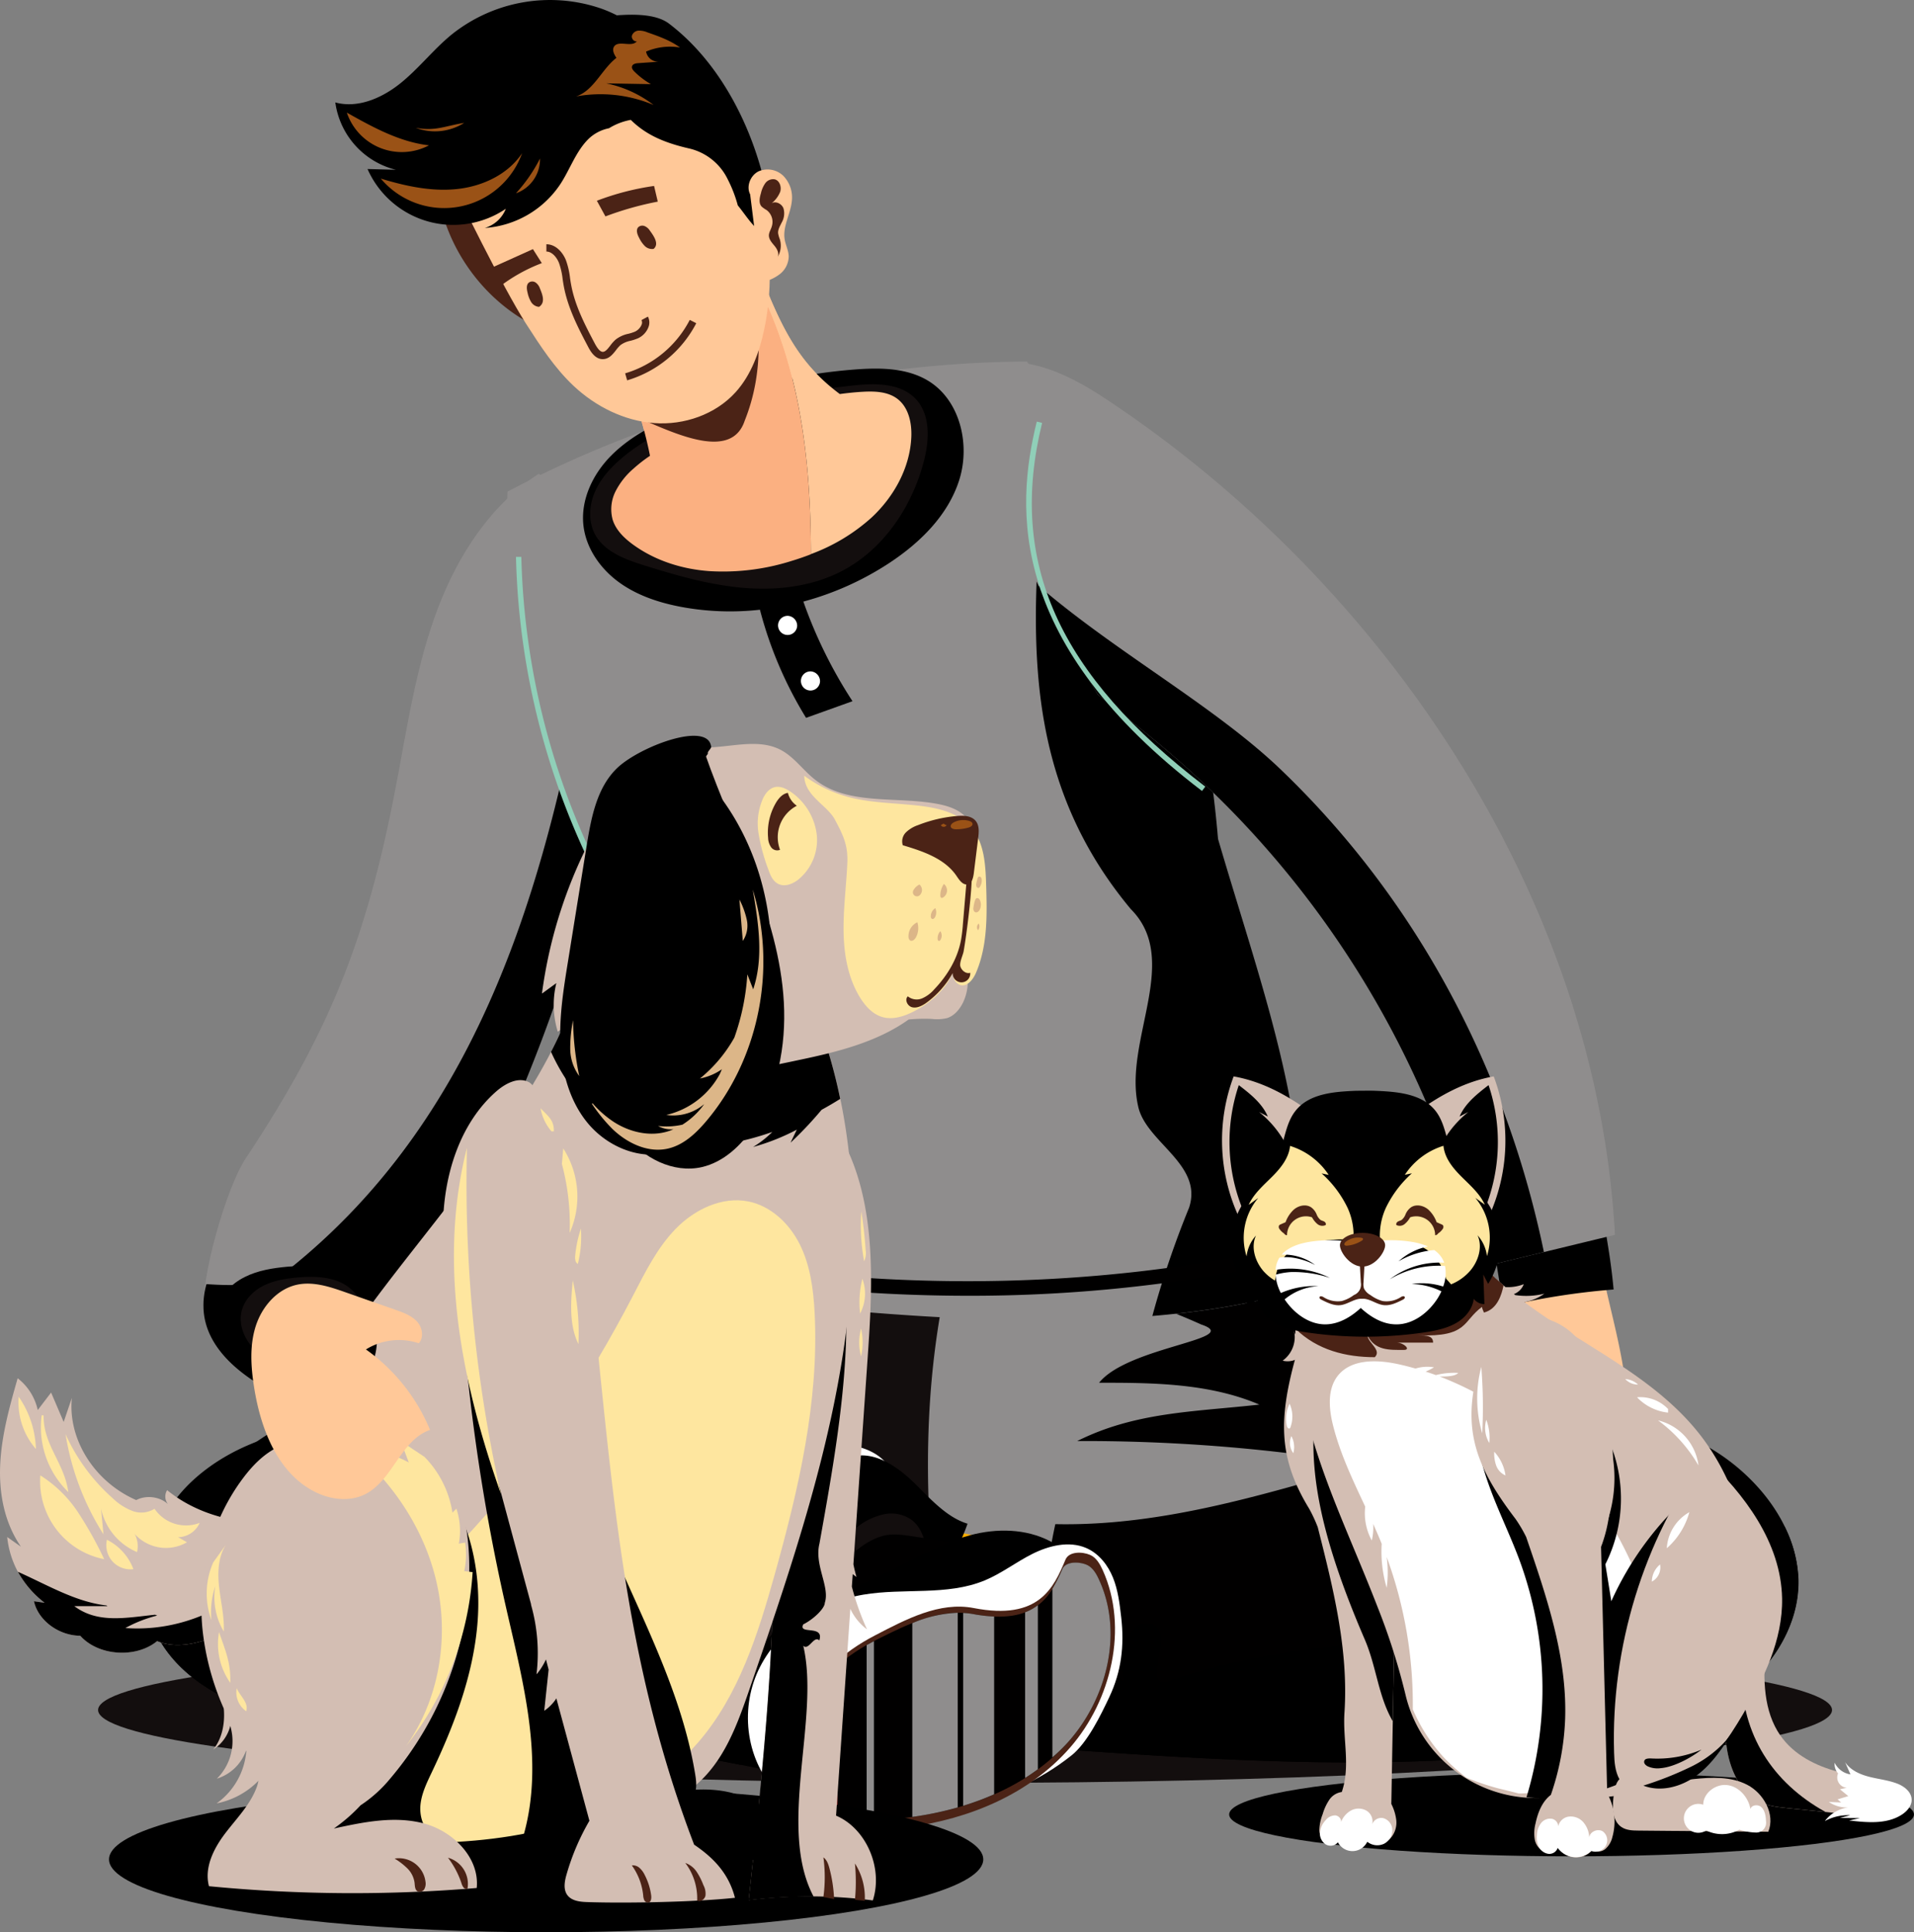 <svg xmlns="http://www.w3.org/2000/svg" viewBox="0 0 716.55 723.24"><rect x="0" y="0" width="716.55" height="723.24" fill="#808080" stroke="none"/><defs><style>.cls-1{fill:#130e0e;}.cls-2{fill:#4b2316;}.cls-3{fill:#ffc898;}.cls-4{fill:#010000;}.cls-5{fill:#8f8d8d;}.cls-6{fill:#ffaf00;}.cls-7{fill:#fff;}.cls-8{fill:#27787b;}.cls-9{fill:#90cfb8;}.cls-10{fill:#b13636;}.cls-11{fill:#fbb081;}.cls-12{fill:#9a5216;}.cls-13{fill:#d3beb3;}.cls-14{fill:#fee69f;}.cls-15{fill:#dcb688;}</style></defs><g id="Layer_2" data-name="Layer 2"><g id="Layer_1-2" data-name="Layer 1"><ellipse class="cls-1" cx="361.29" cy="640.05" rx="324.57" ry="27.28"/><ellipse cx="588.35" cy="679.14" rx="128.19" ry="15.68"/><path class="cls-2" d="M166.26,82c5.76,17.92,19,33.06,35.46,40.71a322.21,322.21,0,0,1-26.11-50.39Z"/><path class="cls-3" d="M335.91,149.25c-3.58-2.69-8.42-2.85-12.88-2.61-2.89.16-5.77.47-8.63.85-15.46-11.53-21.81-24.71-29.94-45.44a410.21,410.21,0,0,0-56.19,26.27,155.45,155.45,0,0,1,15.07,42.28,56,56,0,0,0-6.17,4.8,27.88,27.88,0,0,0-6.72,8.49,14.88,14.88,0,0,0-1.1,10.59c1.19,3.89,4.28,6.9,7.56,9.3,8.32,6.08,18.53,9.3,28.8,10A85.05,85.05,0,0,0,296.2,210c11-3.31,21.66-8.37,30.07-16.2s14.39-18.63,14.9-30.11C341.41,158.34,340.17,152.45,335.91,149.25Z"/><path class="cls-4" d="M642.47,546.57c-12.16-12.84-28.37-21.07-44.74-27.79-20.74-8.52-42.22-15-63.94-20.62A448.2,448.2,0,0,0,468.34,474H265.13c-52.38,14.82-133.87,38.76-175,69.88C78.73,552.54,67.69,562,61.08,573.65s-8.17,26-.68,37.33C70.47,626.17,93,631.57,113.48,633.9c69.33,7.91,139.82-3.22,207.07-19.48,10.65-2.57,21.66-5.54,29.8-11.79,8.13,6.25,19.15,9.22,29.79,11.79,20.17,4.87,40.62,9.27,61.25,12.85,46.38,13,94.08,20,141.84,15.53,15.91-1.48,32-4.33,46.1-11.84s26-20.34,29.29-36C662.24,577.67,654.64,559.42,642.47,546.57Z"/><path class="cls-5" d="M516,549a186.08,186.08,0,0,1,97.36-3.06c-15.56-12.31-36.19-17-56-15.9s-38.94,7.7-57,16l-.47.23a644.62,644.62,0,0,0-96.61-6.89c21.82-10.91,43.64-10.91,68.19-13.64-19.09-8.18-40.91-8.18-60-8.18,10.91-13.64,54.55-16.37,38.19-21.82a242.94,242.94,0,0,0-76.29-20.34H315.45A302.88,302.88,0,0,0,239.67,493c-8.18,2.73,21.82,8.18,21.82,19.09,2.59,18.15-29.29,11.67-41.83,22.69-14.61-4.84-29.93-7.72-45.27-7-17.57.8-35.2,6.54-48.61,17.93a185.41,185.41,0,0,1,54.34,3.64c-46.28,3.86-93.51,19.42-122,52.41a29.61,29.61,0,0,0,4.33,10.6c10.07,15.19,32.63,20.59,53.09,22.93,69.32,7.9,139.81-3.23,207.06-19.49,10.65-2.57,21.67-5.54,29.8-11.79,8.13,6.25,19.15,9.22,29.8,11.79,67.25,16.26,137.74,27.39,207.06,19.49,20.46-2.34,43-7.74,53.09-22.93a29.56,29.56,0,0,0,4.46-11.18C609.84,573.85,563.55,557.82,516,549Z"/><path class="cls-1" d="M355.32,475.38H315.45A302.88,302.88,0,0,0,239.67,493c-8.18,2.73,21.82,8.18,21.82,19.09,2.59,18.15-29.29,11.67-41.83,22.69-14.61-4.84-29.93-7.72-45.27-7-17.57.8-35.2,6.54-48.61,17.93a185.41,185.41,0,0,1,54.34,3.64c-46.28,3.86-93.51,19.42-122,52.41a29.61,29.61,0,0,0,4.33,10.6c10.07,15.19,32.63,20.59,53.09,22.93,69.32,7.9,139.81-3.23,207.06-19.49,10.12-2.44,20.55-5.28,28.54-10.92C345.76,561.52,345.41,518.14,355.32,475.38Z"/><path class="cls-6" d="M358.28,573.34c-3-.7-6.11-1.48-9-.61-2.58.78-4.61,2.73-6.53,4.62L295,624.3c-1.9,1.87-4,4.49-2.87,6.93s4.29,2.62,6.9,2.52a700.22,700.22,0,0,1,116.69,5.42A223.76,223.76,0,0,1,417.11,577,174.3,174.3,0,0,1,358.28,573.34Z"/><path class="cls-7" d="M334,551.07c-4.27-9-16.16-11.7-25.93-9.81s-18.6,7.11-28.22,9.69c-13.63,3.67-28,1.88-42.15,2.11-19.84.32-40.3,5.07-55.71,17.56s-24.61,33.79-19,52.81c1.91,6.42,5.59,12.57,11.27,16.12,7.9,4.94,18,4.09,27.22,3.07l89.74-9.9c12.75-1.41,25.9-2.94,37.05-9.27a47.34,47.34,0,0,0,18.33-63.58Z"/><path d="M357.86,580.27a71,71,0,0,0,4.36-9.95c-7.44-2.27-13.35-8.68-19-14.34-6.56-6.56-15.28-13-24.29-10.78-8.45,2.08-13.55,11-21.6,14.3-7,2.88-14.94,1-22.47.16-33-3.85-64.78,11.54-94.4,26.51-5.85,3-12.11,6.32-14.88,12.25-2.59,5.57-1.5,12.07-.36,18.1,1.52,8,3.32,16.52,9.19,22.15,8.58,8.22,22.15,7.1,33.94,5.65a952,952,0,0,1,110.4-7,32.5,32.5,0,0,1-4.52-7.91C306,602.09,341.5,596.64,357.86,580.27Z"/><path class="cls-8" d="M222.22,623.22c2.14,5,7.57,7.62,12.78,9.06,18.09,5,37.33.29,56.09,1,6.31.24,12.61,1.09,18.91.81s12.8-1.82,17.69-5.81,7.8-10.82,5.87-16.83c-1.59-5-6.12-8.53-11-10.2s-10.23-1.71-15.43-1.51c-16.81.66-33.54,3.61-50.36,3-5.39-.2-10.79-.76-16.16-.24s-10.82,2.24-14.69,6S220.08,618.28,222.22,623.22Z"/><path class="cls-4" d="M659.07,557.72a75.73,75.73,0,0,0-35-22.81c-19.07-5.83-39.64-3.86-59.23-.08-57,11-111.75,36.88-169.76,35.65a248.31,248.31,0,0,0-3.57,83.87c67.22,4.71,135.09,9.41,201.73-.61,18.35-2.76,37-6.81,52.62-16.83s27.79-27.15,27.35-45.71C672.94,578.84,667.14,567.08,659.07,557.72Z"/><path d="M668,571.19c-2.65,9-6.91,17.52-15.58,22.72C581.52,621.18,507.87,604.82,437,629.37c-10.91,2.72,5.45-21.82-8.18-21.82-5.46,0-10.91,10.91-8.19,21.82-5.45-5.46-2.72-10.91-5.45-16.37-6.19,12.38-15.5,7.6-25.57,8.07a246.82,246.82,0,0,0,2,33.28c67.22,4.71,135.09,9.41,201.73-.61,18.36-2.76,37-6.81,52.62-16.83s27.79-27.15,27.35-45.71A47.91,47.91,0,0,0,668,571.19Z"/><path class="cls-5" d="M201.69,177.35c-17.94,11.51-30.16,30.36-37.74,50.29s-11,41.14-14.87,62.1c-10.79,58.46-24.23,94.43-57.15,143.93-7.13,10.72-17.2,45.44-15.57,58.22,1.7,13.24,13.58,22.68,25.32,29,9.78,5.29,21.82,9.49,31.71,4.41,7.2-3.69,11.31-11.36,15-18.58,21.06-41.4,42.17-82.94,57.82-126.67s25.76-90,24-136.4C229.29,218.61,223,190.63,201.69,177.35Z"/><path d="M230.22,243.68a132.1,132.1,0,0,0-4.81-32c-15.44,96.1-36,197.4-115.75,262.23-8.66,7.42-20.13,7.55-32.36,6.74a28.39,28.39,0,0,0-.94,11.25c1.7,13.24,13.58,22.68,25.32,29,9.78,5.29,21.82,9.48,31.71,4.41,7.2-3.69,11.31-11.36,15-18.58,21.06-41.4,42.17-82.94,57.82-126.67S232,290.1,230.22,243.68Z"/><path class="cls-5" d="M456,314c-2.17-25.54-6.34-50.75-14.85-75.25-12.79-36.88-34.83-70.36-56.68-103.43A423.64,423.64,0,0,0,190,184c-2.59,66.72,21.69,128.07,59.95,187.6,8.58,41.83-1.37,69.14-8.69,111.18,73.66,7.82,175,21.14,245.48,0C492.83,422.86,473,372.14,456,314Z"/><path d="M456,314c-2.17-25.54-6.34-50.75-14.85-75.25C430,206.57,411.76,177,392.77,147.93c-3.32,66.77-18.95,132.92,30.55,192.32,19.09,19.09-2.73,49.1,2.73,73.64,2.73,13.64,24.55,21.82,19.09,38.19a349.79,349.79,0,0,0-13.73,40.49c19.67-1.66,38.39-4.73,55.33-9.81C492.83,422.86,473,372.14,456,314Z"/><path class="cls-4" d="M362.24,485a600.73,600.73,0,0,1-120.08-12.22l1.09-5.34c81.68,16.69,165.42,16.12,242.19-1.65l1.23,5.31A553,553,0,0,1,362.24,485Z"/><path class="cls-9" d="M224.17,329.84a279.34,279.34,0,0,1-31-121.39l2,0A277.33,277.33,0,0,0,226,328.9Z"/><path d="M347.49,142.53c-8-4.84-17.87-4.94-27.16-4.25a202.59,202.59,0,0,0-68.78,17.64c-8.51,3.88-16.91,8.48-23.37,15.26s-10.78,16.08-9.77,25.38c.92,8.54,6.26,16.2,13.18,21.28s15.32,7.82,23.76,9.38a100.34,100.34,0,0,0,29.15,1,148.72,148.72,0,0,0,17.27,40.47l17.38-6.23a173.58,173.58,0,0,1-18.39-37.29A111.14,111.14,0,0,0,332.51,211c11.71-7.63,22.38-18,26.6-31.33S359.43,149.79,347.49,142.53Z"/><path class="cls-7" d="M295,230.51a3.58,3.58,0,1,0,3.44,3.69A3.72,3.72,0,0,0,295,230.51Z"/><path class="cls-7" d="M303.55,251.3A3.58,3.58,0,1,0,307,255,3.71,3.71,0,0,0,303.55,251.3Z"/><path class="cls-1" d="M241.19,211.62c12.11,3.78,24.39,7.32,37,8.4s25.76-.43,37-6.29c15.6-8.12,26.19-24,30.66-41,2.11-8.05,2.6-17.68-3.24-23.62-5.35-5.43-13.93-5.69-21.53-5a280.87,280.87,0,0,0-33.58,5.43c-19.6,4.1-39.9,9.17-55.07,22.24-4.1,3.53-7.82,7.71-9.88,12.72s-2.29,11,.32,15.71C226.46,206.6,234.14,209.42,241.19,211.62Z"/><path d="M351,588.06c-.2-6.89-.78-14.29-5.33-19.68-7.3-8.61-20.93-8.45-32.58-8.08-39.32,1.27-77.57-7-116.4-18.45-20.85-6.15-42.7-9.62-64.49-9.06S88,539.65,72.33,554s-23,37.7-14.27,56.61C65.27,626.17,81.8,636.36,99,641s35.43,4.71,53.35,5.31a783.5,783.5,0,0,1,159.71,21.9c8.69,2.12,18.62,4.21,26.06-.54,7.14-4.56,9-13.58,10-21.68A378.17,378.17,0,0,0,351,588.06Z"/><path d="M270.58,604.82c-19.09,8.18-2.73,40.91-19.09,40.91-13.64-2.73-10.91-24.55-10.91-40.91-16.37,5.45-5.46,27.27-13.64,27.27-5.45,0-5.45-13.63-5.45-21.82-49.1,0-100.92,10.91-150-8.18a51.76,51.76,0,0,1-16.93-13.18,41.94,41.94,0,0,0,3.52,21.71C65.27,626.17,81.8,636.36,99,641s35.43,4.71,53.35,5.31a785.42,785.42,0,0,1,125,14.29C269.31,644.07,267.78,623,270.58,604.82Z"/><path class="cls-1" d="M347.34,583.17c-.65-5.29-1.83-11.08-6.08-14.3a13.23,13.23,0,0,0-10.43-2.07,24.81,24.81,0,0,0-9.81,4.68c-5.49,4-10,9.23-14.41,14.39l-24.93,29c-2.36,2.73-4.77,5.57-5.84,9-2,6.39,1.12,13.34,5.42,18.48,6,7.15,14.24,12.14,23,15.36s18,4.77,27.26,5.92c2.29.28,4.8.49,6.73-.76s2.77-3.7,3.41-6A188,188,0,0,0,347.34,583.17Z"/><path class="cls-4" d="M366,578.87l-24.11-3.8c-3.28-.52-6.62-1-9.9-.51-4.58.75-8.58,3.46-12.21,6.37-9.19,7.37-17.2,16.8-20.55,28.1-1.19,4-1.68,8.65.66,12.11,4.17,6.17,14.48,5,19.07,10.85,4.05,5.17,1.82,13.56,6.32,18.34,3.2,3.41,8.56,3.53,13.17,2.75,10.47-1.77,20-6.89,29.11-12.43,9.28-5.67,18.55-12.18,24-21.6s6.08-22.43-1.26-30.46C384.33,582,374.82,580.25,366,578.87Z"/><path d="M414.09,636.55c3.82-7.21,3.32-15.92,1.74-23.92-2.83-14.34-9.75-29-22.71-35.77-9.07-4.72-20-4.88-29.89-2.24-7.85,2.09-15.15,5.82-22.38,9.52-4.71,2.41-9.42,4.82-14.22,7-8.28,3.83-16.84,7.1-24.8,11.56s-15.42,10.27-20.21,18c-6.26,10.15-7.17,23.9-.63,33.87s19,14.54,30.9,16.05c27.89,3.54,55.79-6,81.28-17.85C401.33,649,409.88,644.51,414.09,636.55Z"/><path class="cls-7" d="M401.2,657c5.93-4.74,10.92-15.05,14.11-21.82,4.53-9.61,5.64-19.24,4.45-29.74-.58-5-1.17-10.16-3.07-14.89s-5.31-9.12-10.12-11.17c-6.35-2.7-13.82-.88-20,2.2s-11.64,7.38-18,10c-14.07,5.8-30.26,2.74-45.33,5.29-16.8,2.83-32.39,13.41-39.39,28.44s-4.42,34.18,7.47,46c8.54,8.49,20.94,12.71,33.18,13.17s24.38-2.56,35.79-6.87C375.64,671.8,388.51,667.13,401.2,657Z"/><path class="cls-2" d="M307.12,677.58c8.94,7.62,21.63,7.85,33.06,6.3,22.57-3.07,45.16-12.23,60.5-29.85s21.88-44.68,12.18-66.26c-1.06-2.35-2.45-4.78-4.74-5.77-3-1.29-7.93-1.34-9.23,1.76-4.4,10.47-9.83,22.89-34.35,18.13-12.82-2.49-25.42,4.23-37.09,10.3S305,627.51,300,640.11,297,669,307.12,677.58Z"/><path class="cls-4" d="M308.51,674.34c8.69,7.07,21,7.28,32.14,5.84,22-2.84,43.92-11.34,58.83-27.68s21.28-41.44,11.84-61.46c-1-2.18-2.38-4.43-4.6-5.35-2.91-1.19-7.71-1.25-9,1.63-4.27,9.72-9.56,21.23-33.4,16.82-12.46-2.31-24.72,3.92-36.07,9.56s-21.82,14.2-26.71,25.89S298.68,666.35,308.51,674.34Z"/><path class="cls-10" d="M313.54,623.48a44.67,44.67,0,0,0-12,16.11c-4.88,11.69-2.88,26.76,6.95,34.75a25.07,25.07,0,0,0,5,3.18Z"/><path class="cls-5" d="M327.18,614.28c-.92.48-1.83,1-2.73,1.46v64.8c.9.11,1.82.15,2.73.21Z"/><path class="cls-5" d="M358.54,603.65a47.51,47.51,0,0,0-17,3.9v72.51a123.08,123.08,0,0,0,17-3.55Z"/><path class="cls-5" d="M372.18,605.06a56.41,56.41,0,0,1-7.84-.92,29.88,29.88,0,0,0-3.75-.42V675.9a103.74,103.74,0,0,0,11.59-4.3Z"/><path class="cls-5" d="M388.55,600.83a19.07,19.07,0,0,1-4.78,2.65v62c1.64-1,3.22-2.12,4.78-3.25Z"/><path class="cls-5" d="M411.32,591c-1-2.18-2.38-4.43-4.6-5.35-2.91-1.19-7.71-1.25-9,1.63a57.84,57.84,0,0,1-3.74,7.41V657.8a66.81,66.81,0,0,0,5.48-5.3C414.39,636.15,420.76,611.06,411.32,591Z"/><path class="cls-3" d="M562.33,483.81c1.43,4.42.28,9.26-1.5,13.55s-4.19,8.34-5.41,12.82c-2.82,10.41,1,22.35-4.29,31.77a18.32,18.32,0,0,0,15.29-14.36c.71-3.73.94-8.64,4.58-9.72,2.63-.78,5.23,1.21,7.12,3.21a53.46,53.46,0,0,1,14,42.95c-.23,1.72-.41,3.76.91,4.87,1.49,1.23,3.94.23,4.85-1.48s.76-3.76.57-5.68a2.31,2.31,0,0,0,3.1.4,6.23,6.23,0,0,0,2-2.75c7.38-15.65,6.66-33.91,3.52-50.93s-8.55-33.64-10.12-50.87a116.12,116.12,0,0,1-33.85,4.72Z"/><path d="M598.56,441.78l-41.7,10.27q3,18.56,6,37.09a272.3,272.3,0,0,1,41.23-6.49C602.55,466,600.09,458.44,598.56,441.78Z"/><path class="cls-5" d="M554,474.46c13.53-3.26,37.06-9,50.59-12.25C597.84,336.37,518.38,218,413.08,148.72c-11.71-7.7-26.19-14.87-39.3-12.7C367,180.81,387.25,220.59,411,260c8.2,6.58,16.47,13,24.3,19.58A357.84,357.84,0,0,1,554,474.46Z"/><path d="M554,474.46c6.46-1.55,15.19-3.68,24-5.82C563.94,400.91,530.92,337,478.63,287.22c-24.79-23.4-61.41-43.48-89.85-68A428.4,428.4,0,0,0,411,260c8.2,6.58,16.47,13,24.3,19.58A357.84,357.84,0,0,1,554,474.46Z"/><path class="cls-9" d="M450,296.06C377.64,240.93,380,190.75,388.14,157.81l2,.48c-12.82,52.18,6,94.17,61.1,136.14Z"/><path class="cls-11" d="M281.77,103.08a417.43,417.43,0,0,0-53.5,25.24,155.45,155.45,0,0,1,15.07,42.28,56,56,0,0,0-6.17,4.8,27.88,27.88,0,0,0-6.72,8.49,14.88,14.88,0,0,0-1.1,10.59c1.19,3.89,4.28,6.9,7.56,9.3,8.32,6.08,18.53,9.3,28.8,10A85.05,85.05,0,0,0,296.2,210q3.74-1.12,7.38-2.54C303.52,171.05,299.33,135.27,281.77,103.08Z"/><path class="cls-3" d="M335.91,149.25c-3.58-2.69-8.42-2.85-12.88-2.61-2.89.16-5.77.47-8.63.85-15.46-11.53-21.81-24.71-29.94-45.44-.91.33-1.79.69-2.69,1,17.56,32.19,21.75,68,21.81,104.35a70.08,70.08,0,0,0,22.69-13.66c8.41-7.82,14.39-18.63,14.9-30.11C341.41,158.34,340.17,152.45,335.91,149.25Z"/><path class="cls-2" d="M278.78,157.51c7.21-18,6.06-36.06,2.1-54.09a420.12,420.12,0,0,0-52.61,24.9,154.41,154.41,0,0,1,11.61,28.46C253.83,162.82,273.91,172.12,278.78,157.51Z"/><path class="cls-3" d="M258,30.33c-6.24-6.1-13.7-11.57-22.34-12.78s-17.05,1.9-25,5.24c-10.43,4.4-20.86,9.5-28.86,17.51S168.49,59.8,170.42,71c0,0,17.61,36.35,26.57,50.26,5.31,8.24,10.69,16.57,17.84,23.26,8.22,7.68,18.86,13,30.08,13.84s22.94-3.22,30.49-11.57c5.87-6.5,8.93-15.07,10.73-23.64C293.06,90.11,282.07,53.9,258,30.33Z"/><path d="M250.48,8.86C245.87,5.35,238,5.23,230.93,5.73A50.81,50.81,0,0,0,225,3.18,58.94,58.94,0,0,0,169,13c-6.79,5.58-12.24,12.66-19.09,18.17S134,40.66,125.53,38.34A30.22,30.22,0,0,0,148.2,63.55l-10.6-.28a35.08,35.08,0,0,0,51.77,14.87,12.13,12.13,0,0,1-7.87,7.19,37,37,0,0,0,28.32-16.48c3.62-5.55,5.76-12.14,10.46-16.81A15.38,15.38,0,0,1,228,48a23.41,23.41,0,0,1,8.15-3.13c5.31,5.21,11.73,8.4,21.92,10.72a21.4,21.4,0,0,1,14.37,11.52,49.24,49.24,0,0,1,3.77,9.77c3.95,4.83,7.13,10.86,13.11,11.8C287.37,59.3,273.92,26.69,250.48,8.86Z"/><path class="cls-12" d="M160.6,54.4c-11-1.25-21.07-6.81-30.76-12.25A21.74,21.74,0,0,0,160.6,54.4Z"/><path class="cls-12" d="M155.64,47.84A20.42,20.42,0,0,0,173.77,46C166.4,47.18,163,49.19,155.64,47.84Z"/><path class="cls-12" d="M236.64,24.76c.29-.85,1.37-1.06,2.27-1.12l7.8-.55a4.64,4.64,0,0,1-4.84-3.78,22.75,22.75,0,0,1,12.7-1.53c-3.62-2.66-7.93-4.18-12.17-5.66a8.1,8.1,0,0,0-3.27-.66,2.79,2.79,0,0,0-2.55,1.86c-.27,1.08.75,2.39,1.84,2.1-1.85,2.52-7-.6-8.59,2.11-.73,1.3.11,2.88.94,4.12-5.57,4.33-8.41,12.22-15.1,14.45a51.1,51.1,0,0,1,29,3.18,43.32,43.32,0,0,0-17.71-8.08l16.73.3a29.57,29.57,0,0,1-6.08-4.6C237,26.32,236.37,25.54,236.64,24.76Z"/><path class="cls-12" d="M142.57,66.85a31,31,0,0,0,52.89-9.51c-5.33,8-14.92,12.45-24.49,13.43S151.78,69.64,142.57,66.85Z"/><path class="cls-12" d="M193.16,72.35a59,59,0,0,0,9-13A13.51,13.51,0,0,1,193.16,72.35Z"/><path class="cls-3" d="M280.83,72.74c-1.54-3,.1-7.09,3.14-8.6a8.47,8.47,0,0,1,9.37,1.77,11.6,11.6,0,0,1,3.1,9.34c-.48,4.87-3.48,9.49-2.69,14.32.35,2.16,1.45,4.18,1.52,6.37a8.58,8.58,0,0,1-3.31,6.65,16.21,16.21,0,0,1-7,3.08Z"/><path class="cls-2" d="M287.85,88.11c0,1.59,1.24,2.84,2.24,4.08s1.8,3.06.84,4.33a8.3,8.3,0,0,0,1-7,10.54,10.54,0,0,1-.63-2.24c-.1-1.41.72-2.69,1.35-4a6.73,6.73,0,0,0,.64-5.36c-.7-1.72-3-2.82-4.51-1.76a10.54,10.54,0,0,0,3.32-4.42c.53-1.79-.22-4.1-2-4.6a3.62,3.62,0,0,0-3.6,1.44,10.55,10.55,0,0,0-1.63,3.74c-.5,1.68-.92,3.72.27,5a9.9,9.9,0,0,0,1.8,1.27,5.52,5.52,0,0,1,2,6.15C288.62,85.91,287.87,86.93,287.85,88.11Z"/><path class="cls-2" d="M186.78,107.49a62.54,62.54,0,0,1,16.06-9l-3.33-5.24L182.32,101A16.87,16.87,0,0,1,186.78,107.49Z"/><path class="cls-2" d="M223.45,75.14,226.66,81a118.79,118.79,0,0,1,19.59-5.53l-1.38-5.87A99,99,0,0,0,223.45,75.14Z"/><path class="cls-2" d="M225.6,134.42c-3,0-4.73-3.29-5.47-4.7-3.58-6.81-7.63-14.52-9.12-22.93-.14-.76-.25-1.53-.37-2.31a26.84,26.84,0,0,0-1.38-6.09c-.85-2.11-2.63-4.23-4.71-4.23h0l0-2.73c3.61,0,6.2,3.17,7.31,5.94a29.39,29.39,0,0,1,1.55,6.71c.11.75.22,1.5.36,2.24,1.41,8,5.19,15.18,8.84,22.13.74,1.39,1.85,3.24,3.06,3.24h0c1,0,1.86-1.14,2.8-2.34a14.7,14.7,0,0,1,2-2.24,11.56,11.56,0,0,1,4.83-2.19,17.47,17.47,0,0,0,2.38-.77,5,5,0,0,0,2.54-2.67,2.08,2.08,0,0,0-.06-1.67l2.4-1.3a4.73,4.73,0,0,1,.23,3.86,7.59,7.59,0,0,1-4,4.28,20.24,20.24,0,0,1-2.73.9,9.45,9.45,0,0,0-3.79,1.63,13.25,13.25,0,0,0-1.63,1.85c-1.24,1.59-2.65,3.38-4.94,3.39Z"/><path class="cls-2" d="M234.79,142.36l-.75-2.62a40.06,40.06,0,0,0,24.19-20l2.43,1.24A42.84,42.84,0,0,1,234.79,142.36Z"/><path class="cls-2" d="M197.52,109.6a11.32,11.32,0,0,0,1.29,3.39,3.83,3.83,0,0,0,3,1.87c2.56-1.67,1.17-4.81.26-7.06a4.42,4.42,0,0,0-1.48-2,2.21,2.21,0,0,0-2.41-.15C196.93,106.4,197.16,108.2,197.52,109.6Z"/><path class="cls-2" d="M239.29,89.06a11.39,11.39,0,0,0,2.08,3,3.85,3.85,0,0,0,3.33,1.1c2.24-1.89-.07-5-1.47-6.92a4.22,4.22,0,0,0-1.93-1.62,2.23,2.23,0,0,0-2.38.45C238,86.11,238.6,87.8,239.29,89.06Z"/><path class="cls-13" d="M522.66,680.77a18.25,18.25,0,0,0-1.79-5.57l1.8-100.12a61.69,61.69,0,0,0,2.62-9.47,137.8,137.8,0,0,0,1.52-44.17c-1.35-10.46-4.16-21-10.3-28s-16.25-9-23.14-2.45c-3.88,3.72-6.2,9.5-7.83,15.25-6.85,24.11-7.31,39,4.57,58.45a54.22,54.22,0,0,1,3.22,6.93c5.81,22.93,11.56,45.8,10,69.41-.68,10.16,2.32,19.93-1,29.71a6.77,6.77,0,0,0-4.49,2.65,19.16,19.16,0,0,0-2.67,5.65,17.52,17.52,0,0,0-1.24,5.6,5.49,5.49,0,0,0,2.4,4.83,3.63,3.63,0,0,0,4.94-1.35,7.23,7.23,0,0,0,5.64,2.92,7.89,7.89,0,0,0,6-2.66c1.71,2.07,5.28,1.85,7.35,0A8.81,8.81,0,0,0,522.66,680.77Z"/><path d="M521.42,644.24q.63-34.57,1.25-69.16a61.69,61.69,0,0,0,2.62-9.47,137.81,137.81,0,0,0,1.52-44.17c-1.35-10.46-4.17-21-10.3-28a18.67,18.67,0,0,0-11.64-6.33c-16.6,38.21-20.52,64.85,6.07,126.56C515.32,623.84,516,635,521.42,644.24Z"/><path class="cls-7" d="M511.84,689.33a5.92,5.92,0,0,0,6.21.83,5.7,5.7,0,0,0,3.19-5.36,4.69,4.69,0,0,0-3.29-4.25,3.59,3.59,0,0,0-4.35,2.67,4.71,4.71,0,0,0-1.9-5.42,6,6,0,0,0-5.93-.13,8.38,8.38,0,0,0-3.85,4.69c.59-1.26-.68-2.78-2.06-2.87a4.68,4.68,0,0,0-3.59,1.82,7.73,7.73,0,0,0-2.12,4.58,4.87,4.87,0,0,0,2.1,4.43,3.59,3.59,0,0,0,4.63-.75,6.14,6.14,0,0,0,11-.24Z"/><path class="cls-7" d="M483.14,534.13a11.53,11.53,0,0,0-.35-8.71,12.85,12.85,0,0,0-1.05,8.23c.11.56.6,1.26,1.08,1A.89.89,0,0,0,483.14,534.13Z"/><path class="cls-7" d="M484.19,543.93a8.66,8.66,0,0,0-.73-6.39A6.39,6.39,0,0,0,484.19,543.93Z"/><path class="cls-13" d="M661.31,614.82c-1.33,11.3-1.45,23.69,4.11,33.06,4.82,8.13,13.09,12.48,21.29,14.9s16.72,3.3,24.74,6.43c1.71.67,3.68,1.9,3.72,4,0,1.75-1.34,3.07-2.66,3.88-5.55,3.39-12.18,2.84-18.42,2.21l-24.8-2.51c-4-.41-8.1-.85-11.71-2.92-6-3.41-9.61-10.87-10.93-18.48s-.61-15.47.09-23.19Z"/><path class="cls-7" d="M683.17,681.62a13.06,13.06,0,0,1,8.69-5.08,12,12,0,0,1-7.19-2.07l4.61.19-1.34-1.16,4-1.22-3.11-2.55,2.53-.58a3.87,3.87,0,0,1-3.24-5.36,5.28,5.28,0,0,1-1.28-4,7.94,7.94,0,0,0,5.92,4.37l-2-4.58c2,3,5.51,4.56,9,5.46s7.08,1.25,10.43,2.53c2.67,1,5.39,3.1,5.48,6,.07,2.33-1.68,4.34-3.63,5.61-5.67,3.71-13,3-19.77,2.22l4-.88-7.49-.07,3.87-1A18,18,0,0,0,683.17,681.62Z"/><path d="M651.92,626l-5.18,6.19c-.7,7.72-1.4,15.58-.09,23.19s5,15.07,10.93,18.48c3.61,2.07,7.71,2.51,11.71,2.92l14.12,1.43C663.59,667.23,652,649.29,651.92,626Z"/><path class="cls-13" d="M635.71,536.09c-13.53-16.86-33-27.56-51.24-39.22-4.66-3-9.31-6.14-13.79-9.5a18.08,18.08,0,0,0,7.49-3.15,28.18,28.18,0,0,1-10.9.53l-.49-.38a6.38,6.38,0,0,0,3.68-3.71,16.18,16.18,0,0,1-6.86,1.09c-8.16-6.94-15.36-14.8-20.37-24l-50.82,2.62c-5.55,12.27-7.66,25.65-7.43,39.15a9.93,9.93,0,0,1-.68-2.06,10.91,10.91,0,0,1-4.11,11.83,7.5,7.5,0,0,0,5.3-.61,148,148,0,0,0,4.23,23.73c6.11,23.41,16.39,44.29,26,69.07a244.15,244.15,0,0,1,10.42,32.66A50.22,50.22,0,0,0,575.53,673l21.9-.21a50.12,50.12,0,0,0,43.92-26.71c7.6-14.44,16.09-28.93,15.77-43.61C656.62,578.79,650.52,554.55,635.71,536.09Z"/><path class="cls-2" d="M543.23,457.73l-50.82,2.62c-5.25,11.62-7.4,24.23-7.42,37,8.15,8,18.92,10.64,29.7,10.64,2.73-2.72-2.72-5.45-2.72-8.18,2.7,5.73,8.18,5.48,13.63,5.46,2.73,0,0-2.73-2.72-2.73h13.63c0-2.73-2.73-2.63-5.45-2.73,18.67.68,16.47-5.38,23.78-10.65,0,.82.68,1.81.68,2.13,5-1.24,6.62-6.57,7.37-10.17C555,474.34,548.1,466.68,543.23,457.73Z"/><path class="cls-7" d="M620.07,611c-6.35-23.64-17.83-46.07-34.46-64A123.76,123.76,0,0,0,539,515.23c2.76,0,5.7-.05,6.93-1.35a28.13,28.13,0,0,0-8.38.81c-1.26-.46-2.54-.89-3.82-1.3a27,27,0,0,0,3.12-1.6,15,15,0,0,0-6.92.45c-2.23-.63-4.47-1.21-6.73-1.69-7.82-1.67-17.31-1.91-22.31,4.33-4,5-3.42,12.26-1.87,18.5,2.65,10.65,7.41,20.58,12.08,30.55a21.3,21.3,0,0,0,2.46,12.67,21.2,21.2,0,0,0,.53-6.2c1,2.31,2.06,4.62,3,7l.18.47a47.53,47.53,0,0,0,1.87,16.43,43.07,43.07,0,0,0,0-11.51,160.3,160.3,0,0,1,9.77,57,64.39,64.39,0,0,0,11.18,17.56,70.73,70.73,0,0,0,8.87,8,95.32,95.32,0,0,0,12.22,4.11q3.74.88,7.42,1.84a85.34,85.34,0,0,0,19.92-2.7c13.16-3.42,26.31-10.87,31.75-23.35C624.9,634.6,623.09,622.26,620.07,611Z"/><path d="M603.23,599.34q-1.1-6.92-2.23-13.82A54.61,54.61,0,0,0,602.67,540a51.2,51.2,0,0,1,0,26.44c-.88,3.25-2.07,6.41-2.69,9.71-.12.59-.18,1.19-.25,1.8-1.5-8.82-3.09-17.62-4.88-26.38-1.42-7-3-14.09-6.35-20.39s-8.73-11.83-15.55-13.77c-5.68-1.63-12.39-.36-16.29,4.12s-4.3,11.07-3.59,17c1.92,16,10.23,30.44,15.84,45.57a139.89,139.89,0,0,1,2.56,88.63,71.4,71.4,0,0,0,35.18-5.27c.13-.59.23-1.19.34-1.78l1.7-.63c2.4-.87,4.89-1.82,6.62-3.7,2.76-3,2.85-7.52,2.86-11.6a303.07,303.07,0,0,1,14-89.91A117.79,117.79,0,0,0,603.23,599.34Z"/><path class="cls-7" d="M620.72,531.64a55.37,55.37,0,0,1,15.15,16.88A20,20,0,0,0,620.72,531.64Z"/><path class="cls-7" d="M612.86,523a18.83,18.83,0,0,0,11.62,5.74v-1.36A14.43,14.43,0,0,0,612.86,523Z"/><path class="cls-7" d="M613.23,518.25a7.65,7.65,0,0,0-4.78-2.07A6.47,6.47,0,0,0,613.23,518.25Z"/><path class="cls-13" d="M516.91,489.49a12,12,0,0,0-13.74-1,7.24,7.24,0,0,0-2.56,2.51,4.21,4.21,0,0,0-.39,3.49c.73,1.91,3,2.76,5,3.07a20,20,0,0,0,9.06-.71c1.62-.52,3.34-1.42,3.84-3.05a4.18,4.18,0,0,0-1.18-3.94,12.47,12.47,0,0,0-3.59-2.33Z"/><path class="cls-13" d="M491.55,417c-9.69-7.29-19.44-12.3-29.71-14.1a68.36,68.36,0,0,0,2,52.74,126.08,126.08,0,0,0,29.79-30.52Z"/><path d="M483.73,433.61a38.61,38.61,0,0,0-12.38-17.4l3.28,1.69c-2.14-4.95-6.58-8.45-10.86-11.74a66.85,66.85,0,0,0,1.44,46.47l16-15.93Z"/><path class="cls-13" d="M529.51,417c9.68-7.29,19.43-12.3,29.7-14.1a68.36,68.36,0,0,1-1.94,52.74,125.89,125.89,0,0,1-29.79-30.52Z"/><path d="M537.32,433.61a38.71,38.71,0,0,1,12.39-17.4l-3.28,1.69c2.13-4.95,6.58-8.45,10.85-11.74a66.91,66.91,0,0,1-1.43,46.47l-16-15.93Z"/><path d="M557.83,451.75c-3.9-6.65-10.53-11.51-13.74-18.52-2.63-5.75-2.82-12.66-6.78-17.58-5-6.18-13.91-7-21.83-7.34-1.39-.06-2.83-.09-4.27-.06s-2.89,0-4.28.06c-7.92.34-16.86,1.16-21.82,7.34-4,4.92-4.15,11.83-6.78,17.58-3.21,7-9.84,11.87-13.75,18.52a27.9,27.9,0,0,0,.74,28.8c.6-1.16,1.2-2.33,1.81-3.49l-.42,11.07a5.06,5.06,0,0,0,4-2c.4,3.72,3,6.92,6.22,8.87s6.93,2.8,10.61,3.47a152.48,152.48,0,0,0,47.36,0c3.68-.67,7.41-1.53,10.6-3.47s5.83-5.15,6.22-8.87a5.07,5.07,0,0,0,4,2q-.19-5.53-.41-11.07c.6,1.16,1.2,2.33,1.81,3.49A27.88,27.88,0,0,0,557.83,451.75Z"/><path class="cls-14" d="M488.7,465.7a57.55,57.55,0,0,1,18-1.66,25,25,0,0,0-2.15-11.84,41.15,41.15,0,0,0-9.77-13l2.65.57a26.78,26.78,0,0,0-14.47-10.86c-.44,4.55-3.54,8.36-6.78,11.59s-6.82,6.31-8.7,10.47l3.57-2.57a23.09,23.09,0,0,0-4.37,21.84,14.11,14.11,0,0,1,3.52-7.78c-2,4.35-.33,9.66,2.78,13.29a18,18,0,0,0,4.37,3.59C478,473,481.49,467.46,488.7,465.7Z"/><path class="cls-14" d="M552.31,448.36l3.57,2.57c-1.88-4.16-5.47-7.24-8.71-10.47s-6.34-7-6.78-11.59a26.79,26.79,0,0,0-14.46,10.86l2.65-.57a41.33,41.33,0,0,0-9.78,13,25,25,0,0,0-2.11,12.68c7-1.15,16.09.14,20.6,5.75a19.51,19.51,0,0,1,4.05,8c.64.7,1.3,1.4,1.9,2.14a18.91,18.91,0,0,0,7.14-5.07c3.11-3.63,4.75-8.94,2.78-13.29a14.25,14.25,0,0,1,3.52,7.78A23.09,23.09,0,0,0,552.31,448.36Z"/><path class="cls-2" d="M495.76,457.23c-.44-.26-1-.35-1.4-.62a5,5,0,0,1-1.38-1.89,6,6,0,0,0-2.21-2.88c-2-1.24-4.73-.59-6.49,1a11.76,11.76,0,0,0-3,4.63l-1.78.78a1.47,1.47,0,0,0-.66.45,1.31,1.31,0,0,0,.22,1.39,6.05,6.05,0,0,0,1.65,1.58,1.38,1.38,0,0,0,1.12.68,7.08,7.08,0,0,1,9.33-6.72l.11.15a8.14,8.14,0,0,0,2,2.43,2.9,2.9,0,0,0,3,.33C496.56,458.05,496.21,457.49,495.76,457.23Z"/><path class="cls-2" d="M523.34,457.23c.44-.26,1-.35,1.4-.62a5,5,0,0,0,1.38-1.89,6.07,6.07,0,0,1,2.21-2.88c2-1.24,4.73-.59,6.5,1a12,12,0,0,1,3,4.63l1.78.78a1.53,1.53,0,0,1,.66.45,1.32,1.32,0,0,1-.23,1.39,5.91,5.91,0,0,1-1.65,1.58,1.37,1.37,0,0,1-1.11.68,7.09,7.09,0,0,0-9.34-6.72c0,.06-.07.1-.1.15a8.32,8.32,0,0,1-2.05,2.43,2.88,2.88,0,0,1-3,.33C522.54,458.05,522.9,457.49,523.34,457.23Z"/><path class="cls-7" d="M540.28,481.55a14.18,14.18,0,0,0,.7-7.72,35.68,35.68,0,0,0-20.68,5,30.89,30.89,0,0,1,20.36-6.2,8.73,8.73,0,0,0-.91-1.87,10.31,10.31,0,0,0-2.8-2.86,31.71,31.71,0,0,0-13.36,4.2,23.19,23.19,0,0,1,11-5.55,24.4,24.4,0,0,0-5.93-1.7,47.92,47.92,0,0,0-15.94.07,24.88,24.88,0,0,0-3.34.79,25.62,25.62,0,0,0-3.34-.79,48,48,0,0,0-15.95-.07c-3.79.63-7.77,1.93-10.25,4.76a19.6,19.6,0,0,1,12.52,3.87,26.9,26.9,0,0,0-9-2.83,16.91,16.91,0,0,0-4.38.1h0a9.82,9.82,0,0,0-1.44,4.56,33.46,33.46,0,0,1,20.34,3,43,43,0,0,0-14.5-2.19,26.37,26.37,0,0,0-5.86,1,17.94,17.94,0,0,0,2,6.85,31.23,31.23,0,0,1,14.14-2.56,21.36,21.36,0,0,0-12.73,4.95c3.46,5.14,9,9.32,15.14,9.35,5,0,9.57-2.66,13.36-6.14,3.79,3.48,8.31,6.16,13.36,6.14,6.33,0,12-4.42,15.41-9.73a23,23,0,0,0,1.43-2.64,26.71,26.71,0,0,0-11.12-2.75A26.2,26.2,0,0,1,540.28,481.55Z"/><path class="cls-2" d="M518.56,466.09c0,2.56-3.79,8-8.47,8s-8.46-5.48-8.46-8,3.79-4.63,8.46-4.63S518.56,463.53,518.56,466.09Z"/><path class="cls-12" d="M504.29,466.25a12.45,12.45,0,0,0,5.51-1.85c.26-.16.54-.42.46-.71s-.37-.34-.62-.38a7.52,7.52,0,0,0-5.71,1.4c-.44.32-.86,1-.48,1.35A1,1,0,0,0,504.29,466.25Z"/><path class="cls-2" d="M525.9,485.48c-.19-.51-1-.3-1.43,0a9.91,9.91,0,0,1-6.89,1.49,13.61,13.61,0,0,1-4.53-2.24,5.62,5.62,0,0,1-2.42-2.48,5.46,5.46,0,0,1-.17-2.21l.45-8.21H509q.23,4.11.46,8.21a4.2,4.2,0,0,1-2.6,4.69,13.61,13.61,0,0,1-4.53,2.24,9.92,9.92,0,0,1-6.89-1.49c-.47-.27-1.24-.48-1.43,0s.31.8.71,1c2.3,1.17,4.79,2.38,7.35,2s5-2.38,7.52-2.36v0c.12,0,.24,0,.36,0s.23,0,.35,0v0c2.56,0,4.91,2,7.52,2.36s5-.84,7.35-2C525.59,486.28,526.06,485.9,525.9,485.48Z"/><path class="cls-13" d="M654.14,668.06c-6.12-3.19-13.33-2.87-20.14-2.15l-1.74.2c8.43-5.88,14.75-15.18,20.18-24.35,7.84-13.28,15-27.9,14.73-43.49-.4-20.93-14.11-39-29-53-22.92,31.47-35.1,71.27-33.9,110.77.1,3.41.37,7,2,9.91-1.24,1.24-1.7,3.22-2,5.06-.71,4.58-1,10.26,2.71,12.82,1.87,1.28,4.24,1.34,6.47,1.36l48.55.44C664.68,679.08,660.27,671.24,654.14,668.06Z"/><path class="cls-7" d="M632.45,566A16.67,16.67,0,0,0,624,579.5,27.54,27.54,0,0,0,632.45,566Z"/><path class="cls-7" d="M618.4,592a6,6,0,0,0,3.08-6.43A8.44,8.44,0,0,0,618.4,592Z"/><path class="cls-7" d="M651.17,684.84a13.49,13.49,0,0,1-12.42.3,5.41,5.41,0,1,1-1.11-9.63c0-4.41,4.73-7.94,9.1-7.34s7.81,4.59,8.57,8.93c.47-1.55,2.79-1.8,4-.76s1.63,2.77,1.77,4.38l.09,1.2a3.66,3.66,0,0,1-3.68,4A21.42,21.42,0,0,1,651.17,684.84Z"/><path d="M615.23,668.35c6.39,2.48,13.84.55,19.43-3.42s9.62-9.72,13.28-15.52a43.31,43.31,0,0,1-14.88,11.88A129.88,129.88,0,0,1,615.23,668.35Z"/><path d="M637,654.88a42.21,42.21,0,0,1-19,3.3c-.92,0-2.11,0-2.41.89s.41,1.56,1.13,2a8.84,8.84,0,0,0,5,.75C626.68,661.41,633.14,657.92,637,654.88Z"/><path class="cls-13" d="M601.69,671.25q-1.16-46.12-2.3-92.26a52.47,52.47,0,0,0,2.59-9.27,115.53,115.53,0,0,0-.25-43.23c-2-10.23-5.73-20.59-13.08-27.38s-19.06-8.85-26.67-2.4c-4.29,3.64-6.69,9.29-8.3,14.93-6.77,23.58-.83,37.8,13.67,56.86a52.42,52.42,0,0,1,4,6.78c7.7,22.44,15.33,44.81,14.6,67.92a97.48,97.48,0,0,1-5.35,28.61c-3.32,2.55-4.91,6.73-5.76,10.79a14.23,14.23,0,0,0-.27,5.91,6.24,6.24,0,0,0,3.53,4.57c1.88.75,4.37,0,5.19-1.77a7.87,7.87,0,0,0,12.89,1.06,4.09,4.09,0,0,0,4.87-.34,8.49,8.49,0,0,0,2.58-4.43A21.52,21.52,0,0,0,601.69,671.25Z"/><path class="cls-7" d="M595.72,692.81a8.35,8.35,0,0,1-12.56-1.15,3.3,3.3,0,0,1-3.54,2.22,4.68,4.68,0,0,1-3.51-2.62,8.26,8.26,0,0,1-.73-4.45,7.8,7.8,0,0,1,1.56-4.44,4.27,4.27,0,0,1,4.25-1.56,3,3,0,0,1,2.06,3.7A4.7,4.7,0,0,1,587,680a6.23,6.23,0,0,1,5.71,2,9.34,9.34,0,0,1,2.26,5.78c.2-2.23,3.23-3.49,5.11-2.27a4.18,4.18,0,0,1,.72,5.91A4.56,4.56,0,0,1,595.72,692.81Z"/><path class="cls-7" d="M554.9,536.49a189.23,189.23,0,0,0-.34-24.86A46.13,46.13,0,0,0,554.9,536.49Z"/><path class="cls-7" d="M557.55,540.11a18.61,18.61,0,0,0-1.13-8.68A10.88,10.88,0,0,0,557.55,540.11Z"/><path class="cls-7" d="M563.61,552.25a16.31,16.31,0,0,0-4.21-8.87,13.46,13.46,0,0,0,.73,5.16A6.4,6.4,0,0,0,563.61,552.25Z"/><ellipse cx="204.46" cy="695.96" rx="163.65" ry="27.28"/><path class="cls-13" d="M313,679.59l5.34-77.42a20.13,20.13,0,0,0,6.24,7.69,97.41,97.41,0,0,1-5.67-16l.33-4.69a14.4,14.4,0,0,0,1.4,1.07c-.45-1.55-.83-3.13-1.15-4.72q2.67-38.82,5.36-77.64c2-28.87,3.47-60-11.26-84.43-2-3.33-4.5-6.64-8-8-6.19-2.31-12.8,2.41-16.85,7.87-8.3,11.18-11.06,26-10.73,40.17s3.47,28.11,5.8,42.09c11.34,67.76,3.93,137.26-3.51,205.61a187.61,187.61,0,0,1,46.46.13C330.7,699.23,324.29,684.38,313,679.59Z"/><path class="cls-14" d="M324.08,468c-.32-4.88-.87-9.75-1.63-14.58a74,74,0,0,0,1.05,18.67A6.92,6.92,0,0,0,324.08,468Z"/><path class="cls-14" d="M322,491.65a16,16,0,0,0,.86-13A35.7,35.7,0,0,0,322,491.65Z"/><path class="cls-14" d="M322.36,507.71a23.69,23.69,0,0,0,0-10.43A19.84,19.84,0,0,0,322.36,507.71Z"/><path d="M300.72,616c2,2,4-4,6-2,2-6-8.06-2-6-6,4-2,8.06-6.05,8.06-8.06,2-6-4-14.11-2-22.17,9.53-53.37,20.83-113.94-10.35-161.27a24,24,0,0,0-7.73,6.9c-8.3,11.18-11.06,26-10.73,40.17s3.47,28.11,5.8,42.09c11.34,67.76,3.93,137.26-3.51,205.61a188.55,188.55,0,0,1,24.34-1.36C290.86,684,307.09,643.09,300.72,616Z"/><path class="cls-2" d="M310.5,699.23a53.62,53.62,0,0,1,1.76,11.6l-4-.78a55,55,0,0,0,0-14.83C309.54,696.11,310.09,697.72,310.5,699.23Z"/><path class="cls-2" d="M320.06,697.48a23.6,23.6,0,0,1,3.68,14l-3.67-.4A70.72,70.72,0,0,0,320.06,697.48Z"/><path d="M274.2,671.13c-11-2.89-22.56-.49-33.64,1.91a61.4,61.4,0,0,0,9.94-8.69,49.44,49.44,0,0,0,11.18-10.1c18.71-22.06,29.26-49.9,29.52-77.9.13-14-2.42-28.39-10.77-40s-23.4-19.89-38.4-18l-6,11c-5.36-2.31-11.86-1.45-17,1.2s-9.16,6.88-12.52,11.36c-12.09,16.12-17,36.38-15.25,55.91C193,617,201,635.49,212.75,651.44a17.78,17.78,0,0,1-.95,5.69c-2.35,6.75-7.62,12-11.93,17.69s-7.91,12.88-6.08,19.79a557.62,557.62,0,0,0,100.25.67C295.17,684,285.17,674,274.2,671.13Z"/><path class="cls-13" d="M306.62,383.28c-34.11,5.16-59.42-2.67-93.9-3.72-13.1,34-46.13,72.4-68.2,101.35-6.44,8.46-12.81,17.11-18.77,26-.39.3-.79.6-1.19.88l.12-1.34c-.23.58-.49,1.16-.73,1.74a23.54,23.54,0,0,1-8.36,3.42,12.24,12.24,0,0,0,5.59,2.28c-.86,1.35-1.69,2.71-2.52,4.07a25.42,25.42,0,0,1-1.73,2.15c-3.62,3.83-9,6.36-14.18,5.2a14.35,14.35,0,0,0,10,2.79c-8.44,15.35-15.07,31.49-18.3,48.71-6.71,35.78,4.75,77.32,36,96.06,26,15.64,58.76,12.46,88.9,8.76,14.3-1.75,29.43-3.85,40.58-13s16.11-23.13,20.72-36.56c13.84-40.26,27.75-80.76,34.54-122.79S321.32,423.24,306.62,383.28Z"/><path class="cls-14" d="M164.28,689.69c35.78-.93,73.86-10.5,97.2-37.64,15.07-17.51,22.27-40.29,28.5-62.54,8.94-32,16.68-64.82,15-98-.44-8.73-1.59-17.61-5.42-25.46s-10.76-14.58-19.32-16.34c-9.9-2-20.16,2.94-27.22,10.17s-11.57,16.49-16.23,25.45c-16.32,31.36-36,61.12-59.83,87.18-11.48,12.54-23.95,24.24-33.95,38s-17.52,30-17.31,47c.12,9.68,3.2,19.94,10.83,25.91S154.61,689.94,164.28,689.69Z"/><path d="M161.66,663.33c-1.83,3.85-3.76,7.78-4.23,12s.86,9,4.37,11.4a247.57,247.57,0,0,1-49.89-.59c15.73-18.7,29.75-39.07,39.4-61.53s14.81-47.14,12.57-71.48c12.25,15.06,16.5,35.49,14.84,54.83S170,645.8,161.66,663.33Z"/><path d="M314.55,411.31a196,196,0,0,0-7.93-28c-34.11,5.16-59.42-2.67-93.9-3.72a146.94,146.94,0,0,1-6.43,14.13C223,430.42,257,435,289.13,423.69a38,38,0,0,1-7.19,5.62,81,81,0,0,0,16.37-6.49c-.78,1.63-1.57,3.25-2.35,4.88a139.21,139.21,0,0,0,11.62-12.3C309.94,414.11,312.27,412.74,314.55,411.31Z"/><path class="cls-13" d="M6.61,515.88c-3,10.48-5.94,21-6.51,31.85s1.4,22,7.74,31.19L2.69,575.3a35.24,35.24,0,0,0,14,24.62l-4-.58c1.57,7.16,9.21,12.85,17.34,12.92,6.73,7.58,20.86,8.53,28.77,2,7.26,3,15.84.88,23-2.3a71.27,71.27,0,0,0,31.71-27.19,27.33,27.33,0,0,1-11.42,3.89c11.9-4.26,21.14-14.05,23.85-25.28-19.49,10.54-46.56,8.13-63.37-5.62a4.53,4.53,0,0,0,.89,5.83C60.59,560.3,55,559.36,51,561.48c-15.62-6.81-25.66-22.74-24.1-38.25l-3.06,9-4.71-11-5,6.54A20.55,20.55,0,0,0,6.61,515.88Z"/><path d="M125.9,563.33a52.18,52.18,0,0,1-11.19,4.43c-13.21,25.48-38.94,43.67-67.78,41.61a49.93,49.93,0,0,1,11.94-4.68,8.22,8.22,0,0,1-.83-.3c-10.88,1.13-21.43,3.38-30.21-3.21H40.21a4,4,0,0,1-.32-.26c-11.55-1.31-21.92-7.58-33.18-12.6a36.74,36.74,0,0,0,10,11.6l-4-.58c1.57,7.16,9.21,12.85,17.34,12.92,6.73,7.58,20.86,8.53,28.77,2,7.26,3,15.84.88,23-2.3a71.27,71.27,0,0,0,31.71-27.19,27.33,27.33,0,0,1-11.42,3.89C114,584.35,123.19,574.56,125.9,563.33Z"/><path class="cls-14" d="M13.45,542.36A36.21,36.21,0,0,0,7,522.81,26.6,26.6,0,0,0,13.45,542.36Z"/><path class="cls-14" d="M16.31,530c0-.36-.66-.42-.73-.07a33.81,33.81,0,0,0,10,28.55C24.05,547.42,16.35,541.18,16.31,530Z"/><path class="cls-14" d="M66.7,575.37A9,9,0,0,0,74.76,570a14.23,14.23,0,0,1-16.91-5.27,9.41,9.41,0,0,1-8.34.79,22.17,22.17,0,0,1-7.26-4.68A71,71,0,0,1,24.54,536.8a99.1,99.1,0,0,0,14.19,37.48l-.9-9.6A22.91,22.91,0,0,0,51.3,580.94a9.68,9.68,0,0,0-.87-6.78A15.71,15.71,0,0,0,70,577.27Z"/><path class="cls-14" d="M39,583.6a141.55,141.55,0,0,0-9.73-17.45A46.89,46.89,0,0,0,15.1,552.24,29.73,29.73,0,0,0,39,583.6Z"/><path class="cls-14" d="M49.94,587.33a20.23,20.23,0,0,0-9.9-11,9,9,0,0,0,9.9,11Z"/><path d="M260.27,664.17c-6.18-37.9-27.62-71.37-40.23-107.63-8.07-23.23-12.5-47.56-15.83-71.92-1.08-7.87-2.22-16.2-7.15-22.43s-15.08-9.07-20.88-3.62c-4.47,4.2-4.54,11.16-4.22,17.28A739.3,739.3,0,0,0,189.41,601.5c6.4,28.09,14.44,57.46,6.67,85.21l56.25-10.65c2.42-.46,5-1,6.67-2.89C261.06,670.81,260.78,667.26,260.27,664.17Z"/><path class="cls-13" d="M158.63,682.49c-11-2.89-22.55-.49-33.64,1.92a62.45,62.45,0,0,0,10-8.69,49.89,49.89,0,0,0,11.18-10.1c18.71-22.07,29.25-49.9,29.51-77.9.13-14-2.42-28.4-10.77-40s-23.39-19.89-38.4-18l-6,11c-5.35-2.31-11.86-1.46-17,1.19s-9.16,6.88-12.52,11.36c-12.1,16.13-17,36.38-15.25,55.92a98.41,98.41,0,0,0,8,30.22c0,.15.06.31.07.46.4,5.3-.65,10.91-4,15A14.77,14.77,0,0,0,86.21,646a19.83,19.83,0,0,1-5,19.74,16.88,16.88,0,0,0,10.87-10.42l.12.2A26.66,26.66,0,0,1,81.1,675a29.93,29.93,0,0,0,15.64-8.45,18.5,18.5,0,0,1-.5,2c-2.35,6.75-7.62,12-11.94,17.68S76.4,699.06,78.23,706a556.59,556.59,0,0,0,100.24.67C179.61,695.35,169.6,685.38,158.63,682.49Z"/><path class="cls-2" d="M155.19,704.62c.14,1.21.09,2.72,1.16,3.31a2,2,0,0,0,2.49-.81,4.24,4.24,0,0,0,.45-2.79,10,10,0,0,0-11.55-8.67,25.92,25.92,0,0,1,4.77,3.68A9.35,9.35,0,0,1,155.19,704.62Z"/><path class="cls-2" d="M172.73,704.78a4.8,4.8,0,0,0,.73,1.59A1.51,1.51,0,0,0,175,707a10.18,10.18,0,0,0-7.28-11.66A33.29,33.29,0,0,1,172.73,704.78Z"/><path class="cls-14" d="M152,653.58c12.09-17,16-39.25,11.79-59.67s-16.28-38.9-32.43-52.09a47.38,47.38,0,0,1,21.67,5.57l-3-8,8.89,5.92a38.15,38.15,0,0,1,10.46,20.86l1.48-1.48a26.21,26.21,0,0,1,.92,13.09l2.37-.4a29.56,29.56,0,0,1-.35,10.69l3.14.37A116.43,116.43,0,0,1,152,653.58Z"/><path class="cls-14" d="M79.82,584.81a29.1,29.1,0,0,0-.66,21.63,30.23,30.23,0,0,1,1.44-12.77,25.18,25.18,0,0,0,3.18,17c.25-5.52-1.1-11-1.73-16.46s-.44-11.4,2.54-16.06Z"/><path class="cls-14" d="M82,610.89a25.29,25.29,0,0,0,4.22,19C86.42,622.31,84.47,618.05,82,610.89Z"/><path class="cls-14" d="M88.61,631.89a8.64,8.64,0,0,0,3.55,8.62C93.18,637.26,89.94,635,88.61,631.89Z"/><path class="cls-13" d="M259.86,690.45c-32.79-85.85-31.07-163.4-44.39-255.28-.64-4.42-13.63-28.11-17.43-30.1-4-2.12-8.86.46-12.32,3.5-13.64,12-19.66,31.46-19.86,50.16s4.69,37,9.54,55l23.46,86.91-.09-.09a66.17,66.17,0,0,1,2.08,26.15,20.41,20.41,0,0,0,1.86-2.49l.25-.41a22.18,22.18,0,0,0,1.43-2.68h0c.34,1.28.68,2.55,1,3.82q-.82,7.7-1.64,15.39a15.16,15.16,0,0,0,1.57-1.2l.49-.45c.32-.31.63-.62.92-.95s.34-.37.5-.57a15.07,15.07,0,0,0,1.06-1.46h0q6.18,22.91,12.37,45.81a87.88,87.88,0,0,0-8.55,20.06c-.71,2.46-1.25,5.3.08,7.45,1.53,2.44,4.73,2.82,7.5,2.92,14.74.5,40.79,0,55.46-1.6C272.81,701.18,267,695.26,259.86,690.45Z"/><path class="cls-2" d="M243.79,709.51a23.17,23.17,0,0,0-2.44-7.74,8.33,8.33,0,0,0-1.87-2.56,3.74,3.74,0,0,0-2.94-1,23.22,23.22,0,0,1,4.25,11.17,5.18,5.18,0,0,0,.4,1.83,1.52,1.52,0,0,0,1.5.9C243.73,712,243.92,710.55,243.79,709.51Z"/><path class="cls-2" d="M261,711.37c1.2.69,2.79-.43,3.1-1.78a6.71,6.71,0,0,0-.77-4,24.87,24.87,0,0,0-2.49-4.94,8.47,8.47,0,0,0-4.28-3.35A22,22,0,0,1,261,711.37Z"/><path class="cls-14" d="M187.54,559.22a531.69,531.69,0,0,1-12.73-129.6c-5.45,21.34-6,43.76-3.25,65.61S180.22,538.44,187.54,559.22Z"/><path class="cls-14" d="M216.55,503.1a88.11,88.11,0,0,0-2.13-23.85C213.68,487.3,213,495.82,216.55,503.1Z"/><path class="cls-14" d="M210.35,435.65a87.23,87.23,0,0,1,2.91,25.83,33.4,33.4,0,0,0-2.4-31.64Z"/><path class="cls-14" d="M215.33,470c-.11,1.14,0,2.55,1,3.07a42.1,42.1,0,0,0,1.15-13.23A45.82,45.82,0,0,0,215.33,470Z"/><path class="cls-14" d="M202.36,414.81a18.15,18.15,0,0,0,4.1,8.65l.89,0C207.44,419.25,205.26,417.84,202.36,414.81Z"/><path class="cls-13" d="M360,359.61a3.37,3.37,0,0,0-1.53-.69c5.57-12.31,7.54-26.61,7-40.24-.18-4.41-.72-9.11-3.56-12.47-2.62-3.1-6.73-4.49-10.71-5.26-15.56-3-33.49.68-46-9.07-4.57-3.55-7.94-8.66-13.1-11.29-6.55-3.35-14.39-1.94-21.72-1.19-10,1-20.54.77-29.33,5.62-9.06,5-14.65,14.63-17.9,24.45-.19.58-.34,1.17-.52,1.75a175.64,175.64,0,0,0-19.74,60.68l5.39-3.92a34.09,34.09,0,0,0,.54,18.2l3.63-2.53c2.84,6.51,5.74,13.11,10.17,18.66s10.67,10,17.73,10.8c8.57.94,16.76-3.63,23.27-9.37,11.87-2.22,23.73-4.46,35.55-7,14.36-3,29.19-6.7,41-15.14a61.07,61.07,0,0,1,8.66-.22,16.59,16.59,0,0,0,5.63-.28c2.71-.82,4.71-3.17,6-5.71a18.41,18.41,0,0,0,1.18-13A5.48,5.48,0,0,0,360,359.61Z"/><path class="cls-14" d="M298.76,329.31a19.12,19.12,0,0,0,7-17,22.78,22.78,0,0,0-9.68-15.9c-1.79-1.25-4-2.29-6.08-1.77s-3.44,2.33-4.35,4.21A23.21,23.21,0,0,0,284,312.08a69.51,69.51,0,0,0,3.51,13c.76,2.24,1.71,4.69,3.83,5.75C293.72,332.05,296.64,330.93,298.76,329.31Z"/><path class="cls-2" d="M290.46,300.54a22.06,22.06,0,0,0-2.9,13.08,6.49,6.49,0,0,0,1.14,3.52,2.79,2.79,0,0,0,3.33.93,13.27,13.27,0,0,1,6.28-16.48,8.32,8.32,0,0,1-3.34-4.82C293,297.05,291.49,298.78,290.46,300.54Z"/><path class="cls-14" d="M344.68,301.65c-9.12-1.12-18.45-1-27.32-3.4a49.2,49.2,0,0,1-16.26-7.89c.1,7.56,8.5,10.93,11.44,16.38,3.21,6,5,9.74,4.67,16.51-.41,8.56-1.54,17.1-1.39,25.67s1.71,17.34,6.25,24.62c2,3.16,4.69,6.11,8.27,7.14,3.92,1.13,8.13-.26,11.77-2.11,7.52-3.84,14.26-10.32,15.88-18.61a12.14,12.14,0,0,0-1.16,4.83,4.16,4.16,0,0,0,2.61,3.9c2.6.78,4.83-2,5.91-4.5,4.46-10.32,4.18-22,3.83-33.21-.24-7.48-.71-15.61-5.59-21.29C359,304.37,351.64,302.5,344.68,301.65Z"/><path class="cls-2" d="M362.29,331c1.56-.38,2-2.33,2.25-3.93q.84-6.74,1.67-13.46c.26-2.15.46-4.56-.87-6.26-1.56-2-4.49-2.15-7-1.93a51.72,51.72,0,0,0-14.69,3.44,11.9,11.9,0,0,0-4.47,2.68,4.76,4.76,0,0,0-1.2,4.83c7.59,2.27,15.78,5,20.17,11.56C359.15,329.42,360.49,331.39,362.29,331Z"/><path class="cls-2" d="M356.68,364.19a3.28,3.28,0,1,0,6.54-.07c-1.52.48-3.14-.78-3.65-2.29s.92-4.22,1.19-5.78c1.21-6.9,3.1-22.3,3.07-29,0-2.75-1.76,3.41-1.79.52q-.78,9.15-1.55,18.29a58.71,58.71,0,0,1-.72,6.05c-1.31,6.94-5.09,13.26-10,18.38a12.71,12.71,0,0,1-4.53,3.39,5.26,5.26,0,0,1-5.37-.75c-1.29,1.22-.16,3.62,1.55,4.07s3.49-.4,5-1.38A34.51,34.51,0,0,0,356.68,364.19Z"/><path class="cls-12" d="M362.85,307.27a7.76,7.76,0,0,0-5.77.53c-.64.34-1.31.95-1.14,1.65s1.12.94,1.88.95a16.6,16.6,0,0,0,4.8-.65c.71-.21,1.55-.68,1.46-1.41C364,307.76,363.4,307.44,362.85,307.27Z"/><path class="cls-12" d="M353.22,308.25l-1,.62a1.25,1.25,0,0,0,2.16,0l-.56-.22Z"/><path class="cls-15" d="M344.41,335a2.69,2.69,0,0,0-.19-3.92,4.92,4.92,0,0,0-2.17,2,1.52,1.52,0,0,0,2.36,1.91Z"/><path class="cls-15" d="M353.11,335.9a3.11,3.11,0,0,0,1.43-2.46,3.14,3.14,0,0,0-1.18-2.59,7.9,7.9,0,0,0-1.33,4.31c0,.35.07.77.4.89A.81.81,0,0,0,353.11,335.9Z"/><path class="cls-15" d="M350.05,343.28a3.84,3.84,0,0,0,.1-3.37,3.66,3.66,0,0,0-1.68,3.1,1,1,0,0,0,.42.92C349.33,344.15,349.82,343.71,350.05,343.28Z"/><path class="cls-15" d="M340.71,352c.75.48,1.69-.28,2.13-1.05a7.27,7.27,0,0,0,.59-5.75,5.71,5.71,0,0,0-3.31,5.51A1.65,1.65,0,0,0,340.71,352Z"/><path class="cls-15" d="M352.11,351.75a3,3,0,0,0-.08-3.23,3.93,3.93,0,0,0-1,2.94c0,.3.14.65.43.71S352,352,352.11,351.75Z"/><path class="cls-15" d="M365.94,328.9a13.11,13.11,0,0,0-.42,1.75,2.06,2.06,0,0,0,.06,1.23.79.79,0,0,0,1,.41,4.29,4.29,0,0,0,.95-3,1.59,1.59,0,0,0-.27-.87.75.75,0,0,0-.81-.28A1.07,1.07,0,0,0,365.94,328.9Z"/><path class="cls-15" d="M365.06,336.92a13.87,13.87,0,0,0-.62,2.77,1.67,1.67,0,0,0,.46,1.64,1.1,1.1,0,0,0,1.16,0,2.21,2.21,0,0,0,.77-.94,4.16,4.16,0,0,0,.1-3.28,1.78,1.78,0,0,0-.52-.76.83.83,0,0,0-.88-.11A1.3,1.3,0,0,0,365.06,336.92Z"/><path class="cls-15" d="M366.16,348.19a2.36,2.36,0,0,0,.27-2.5A1.73,1.73,0,0,0,366.16,348.19Z"/><path d="M264,282.28c5.36,15.41,12.23,30.26,18,45.51s10.56,31.09,11.45,47.39-2.33,33.17-11.41,46.73c-4.62,6.89-11.1,13-19.19,14.91-10.75,2.49-22.16-3.38-28.84-12.16s-9.38-20-10.65-30.91c-3.37-29.09,2.15-58.51,10-86.73,1.66-6,3.49-12.08,7.22-17s9.78-8.62,15.93-7.85Z"/><path d="M269.08,297.48c-2.65-3.46-5.67-7.17-5.55-11.53a6.4,6.4,0,0,1,1.5-3.81c-.37-.8,1.23-1.81,1.2-2.63-1.1-9.72-26.55-.17-35.05,7.85-7.71,7.29-9.82,18.56-11.52,29q-3.51,21.69-7,43.39c-1.67,10.28-3.34,20.66-2.84,31.06s3.35,21,9.85,29.12c7.06,8.83,19,14.22,30,11.58,9.45-2.27,16.74-9.8,22.26-17.8C295.4,379.65,294.22,330.42,269.08,297.48Z"/><path class="cls-15" d="M281.82,333c2.1,12.39,4.16,25.39.15,37.3l-2.19-5.6a86.25,86.25,0,0,1-4.87,23.69,53.3,53.3,0,0,1-12.86,15.29,21.47,21.47,0,0,0,8.21-3.46c-.27.62-.53,1.24-.82,1.86a30.67,30.67,0,0,1-20,15.25,17.94,17.94,0,0,0,12.69-2.93c.52-.34,1-.73,1.49-1.11a28.86,28.86,0,0,1-8.14,7.67,27,27,0,0,1-9.09.49,9.67,9.67,0,0,0,5.74,1.21c-.57.24-1.12.49-1.7.68-6.81,2.26-14.51.52-20.55-3.34a38.79,38.79,0,0,1-8-7c-.1.05-.21.07-.31.12a61.74,61.74,0,0,0,7.69,9.43c5.5,5.31,13.27,9.06,20.73,7.38,5.85-1.31,10.51-5.67,14.38-10.24C284.25,396.21,290.83,362.36,281.82,333Z"/><path class="cls-15" d="M279.6,344.37a30.86,30.86,0,0,0-2.78-7.68l1.26,15.5A10.3,10.3,0,0,0,279.6,344.37Z"/><path class="cls-15" d="M213.48,392.65a17.41,17.41,0,0,0,3.38,10.12,107.71,107.71,0,0,1-2.32-20.89A51.49,51.49,0,0,0,213.48,392.65Z"/><path d="M140.78,495.79c-.86-5.87-3-11.77-7.39-15.8-6.64-6.17-16.69-6.68-25.72-5.87-5.52.5-11.11,1.38-16.06,3.87S82.37,484.76,81,490.14c-1.45,5.91.88,12.29,4.87,16.88s9.45,7.66,15,10.15c6.07,2.72,12.56,4.88,19.21,4.77s13.53-2.81,17.39-8.22C141.13,508.65,141.67,502,140.78,495.79Z"/><path class="cls-1" d="M137.49,495.21c-.67-4.62-2.39-9.27-5.81-12.44-5.24-4.86-13.15-5.26-20.26-4.62-4.34.39-8.75,1.09-12.65,3s-7.27,5.34-8.32,9.58c-1.14,4.65.69,9.67,3.84,13.29s7.44,6,11.81,8c4.78,2.14,9.89,3.84,15.13,3.76s10.65-2.22,13.69-6.48C137.77,505.34,138.2,500.06,137.49,495.21Z"/><path class="cls-3" d="M111.28,480.85c-7.54,1.59-13.25,8.26-15.57,15.6s-1.78,15.28-.57,22.89c2.44,15.43,8.73,31.93,22.66,39,5.85,3,13.07,3.89,18.92.94,10.34-5.2,13.33-20.33,24.28-24.06a69.62,69.62,0,0,0-24-30.13,23.46,23.46,0,0,1,19.79-2.31c2-2.22,1.32-6-.71-8.17s-5-3.29-7.82-4.28l-18.86-6.61C123.56,481.66,117.35,479.58,111.28,480.85Z"/><path class="cls-15" d="M283.31,373v0Z"/></g></g></svg>